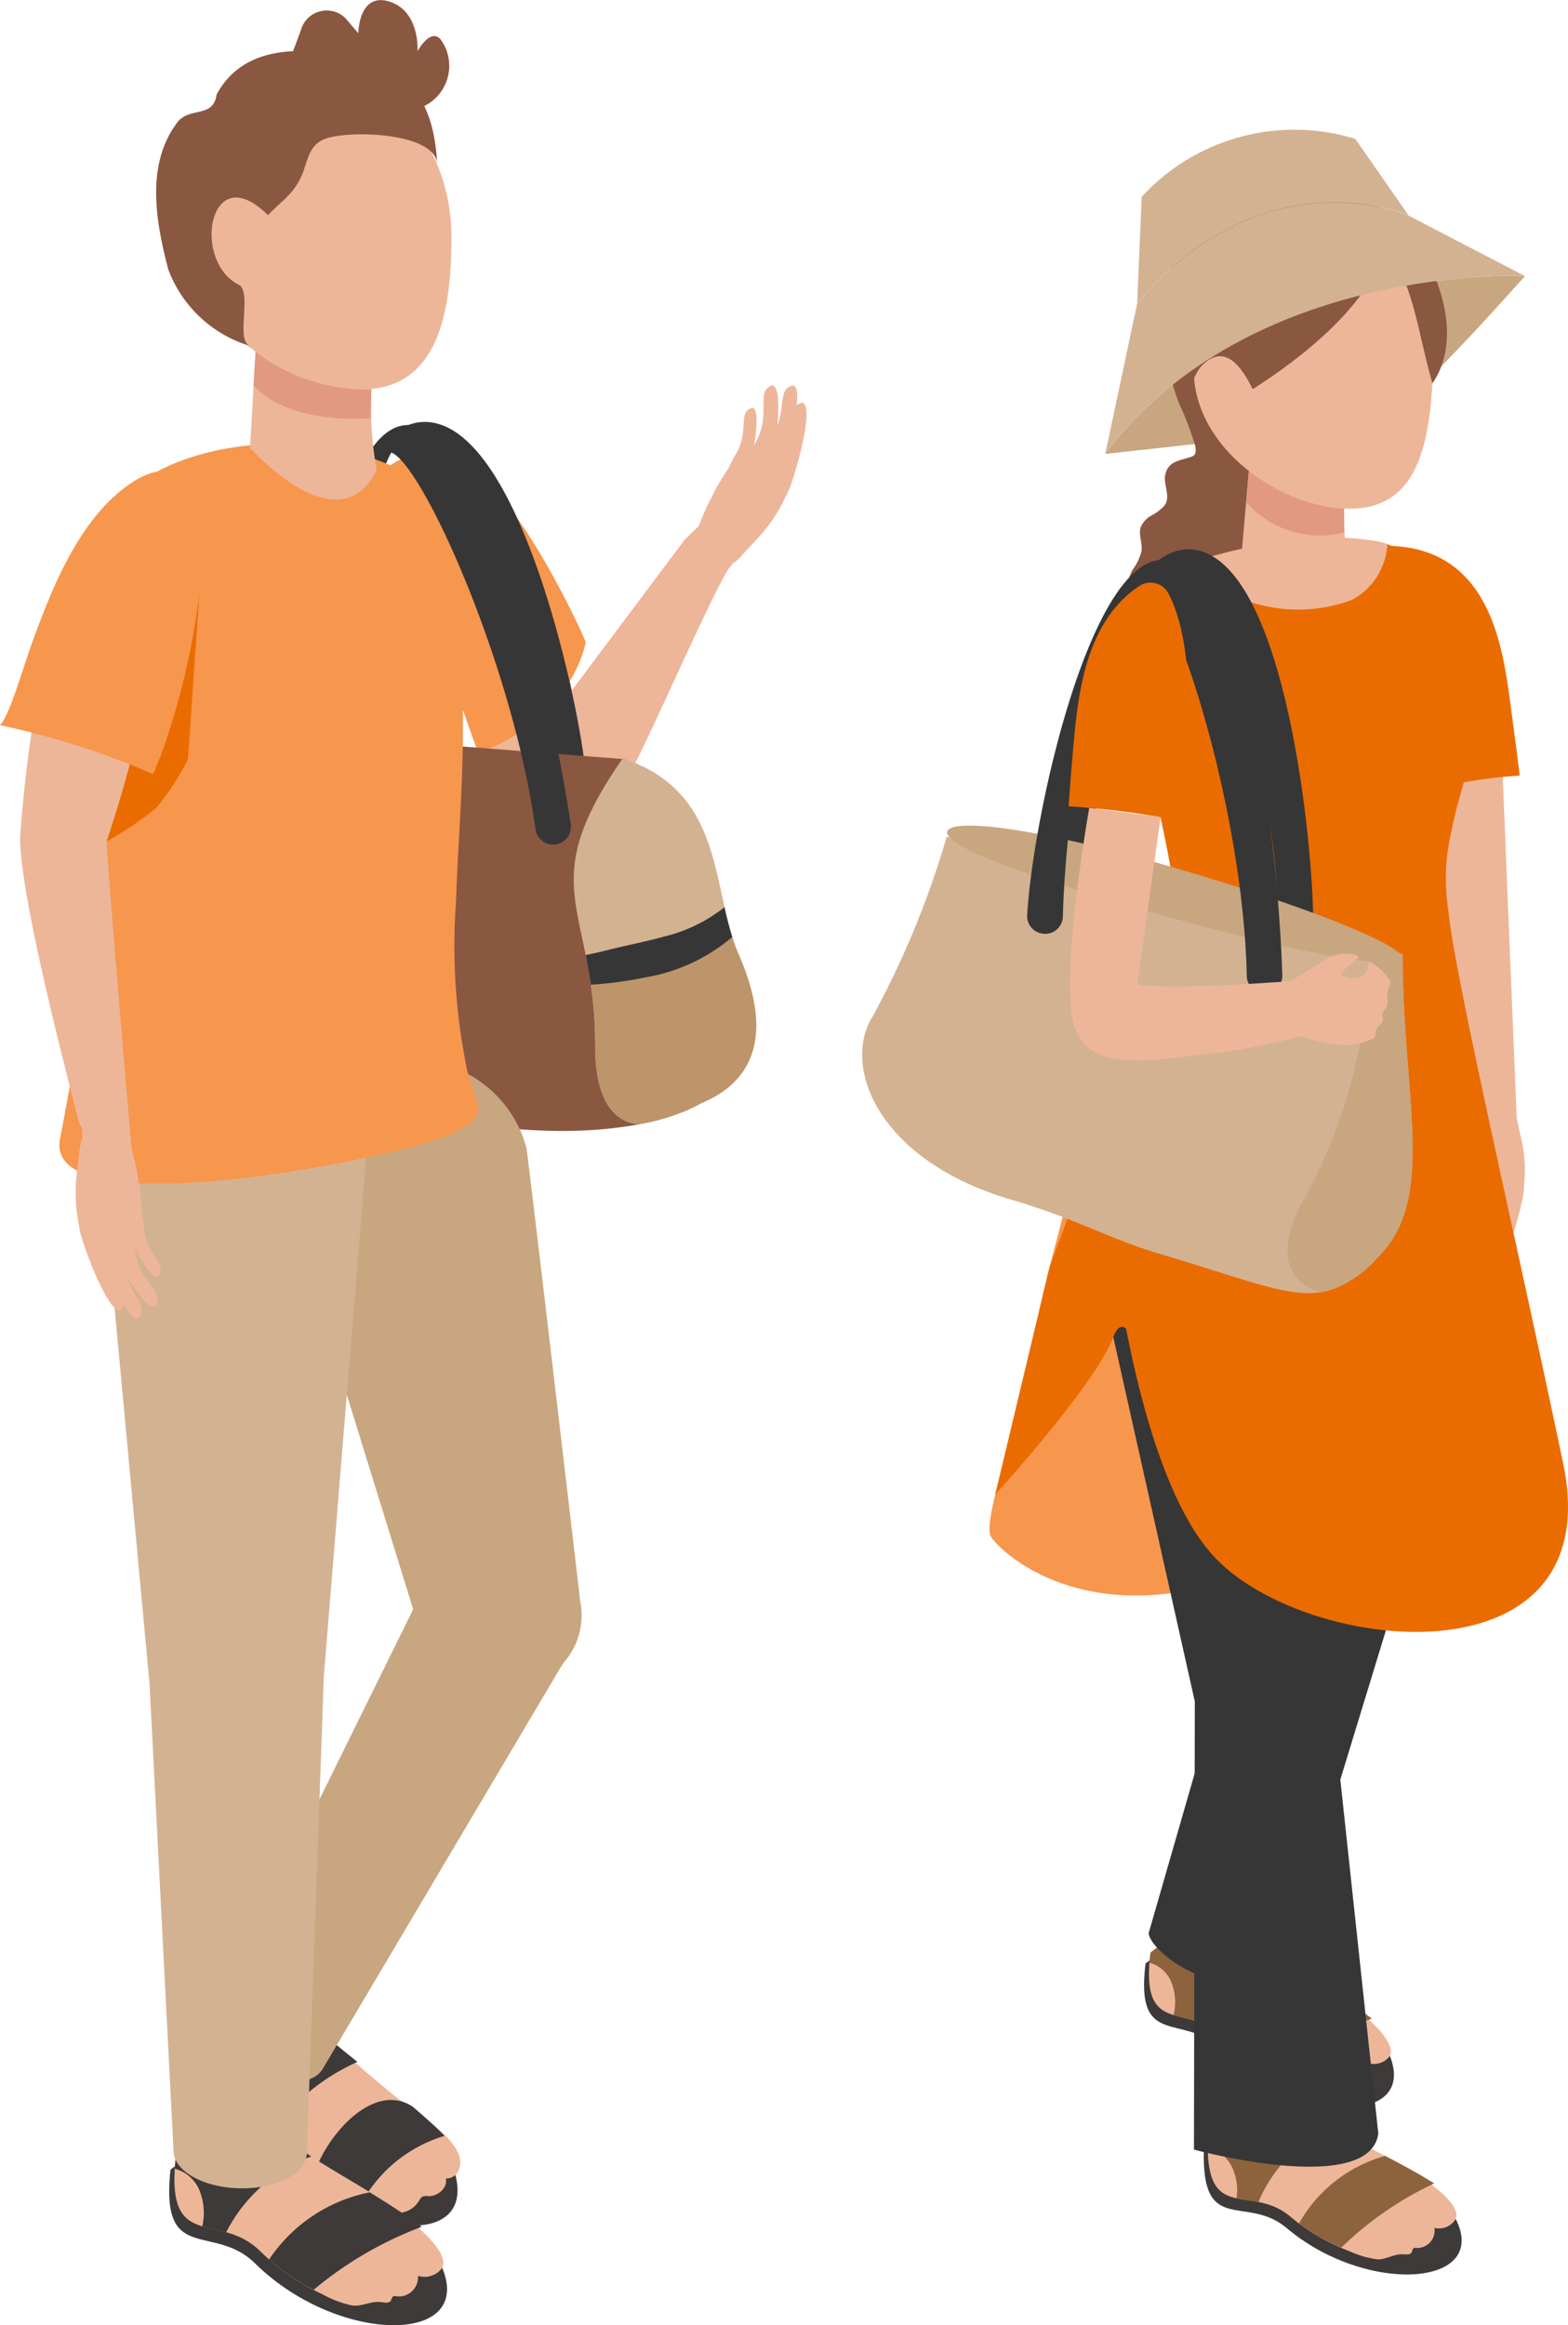 <svg id="top-kv-02" xmlns="http://www.w3.org/2000/svg" xmlns:xlink="http://www.w3.org/1999/xlink" width="69.447" height="102.931" viewBox="0 0 69.447 102.931">
  <defs>
    <clipPath id="clip-path">
      <rect id="長方形_3533" data-name="長方形 3533" width="69.447" height="102.931" fill="none"/>
    </clipPath>
  </defs>
  <g id="グループ_7150" data-name="グループ 7150" clip-path="url(#clip-path)">
    <path id="パス_21120" data-name="パス 21120" d="M85.447,151.623c-.112,3.864,1.873,1.959,3.669,3.477,3.707,3.131,9.594,2.565,7.188-.9-1.555-1.248-4.8-2.593-6.48-3.628-2.046-1.308-4.377,1.051-4.377,1.051" transform="translate(-32.128 -56.47)" fill="#3d3a39"/>
    <path id="パス_21121" data-name="パス 21121" d="M85.725,150.823c-.112,3.864,1.873,1.959,3.668,3.477A8.929,8.929,0,0,0,92,155.822a4.235,4.235,0,0,0,1.241.362c.391.011.726-.242,1.114-.225.142.006.326.041.4-.084.033-.06.028-.144.084-.183a.206.206,0,0,1,.137-.013.768.768,0,0,0,.788-.886.867.867,0,0,0,.875-.3c.636-.742-1.955-2.313-2.677-2.692-1.284-.675-2.623-1.267-3.858-2.031-2.046-1.308-4.377,1.051-4.377,1.051" transform="translate(-32.233 -56.169)" fill="#edb699"/>
    <path id="パス_21122" data-name="パス 21122" d="M94.073,157.011a8.931,8.931,0,0,1-1.872-1.073,6.332,6.332,0,0,1,3.814-2.989c.779.4,1.537.811,2.178,1.217a14.945,14.945,0,0,0-4.12,2.845" transform="translate(-34.67 -57.512)" fill="#8c633c"/>
    <path id="パス_21123" data-name="パス 21123" d="M86.727,151.965a1.473,1.473,0,0,0-1-.7c0-.139,0-.286,0-.444,0,0,2.331-2.36,4.377-1.051.3.185.652.381,1.033.583a6.3,6.3,0,0,0-3.166,3.29c-.346-.07-.676-.1-.971-.165a2.411,2.411,0,0,0-.271-1.515" transform="translate(-32.233 -56.169)" fill="#8c633c"/>
    <path id="パス_21124" data-name="パス 21124" d="M81.271,138.593c-.47,3.837,1.683,2.125,3.331,3.8,3.4,3.461,9.315,3.443,7.241-.229-1.433-1.387-4.544-3.027-6.116-4.213-1.916-1.493-4.456.64-4.456.64" transform="translate(-30.535 -51.674)" fill="#3d3a39"/>
    <path id="パス_21125" data-name="パス 21125" d="M81.621,137.822c-.47,3.837,1.683,2.125,3.331,3.8a8.922,8.922,0,0,0,2.457,1.758,4.247,4.247,0,0,0,1.2.475c.388.047.746-.174,1.129-.121.142.02.321.071.4-.047.039-.057.042-.141.1-.174a.209.209,0,0,1,.138,0,.769.769,0,0,0,.867-.809.869.869,0,0,0,.9-.216c.7-.68-1.733-2.485-2.416-2.929-1.217-.79-2.495-1.505-3.654-2.379-1.916-1.493-4.456.64-4.456.64" transform="translate(-30.667 -51.384)" fill="#edb699"/>
    <path id="パス_21126" data-name="パス 21126" d="M89.312,144.808a8.937,8.937,0,0,1-1.765-1.242,6.329,6.329,0,0,1,4.075-2.623c.738.47,1.456.949,2.056,1.413a14.914,14.914,0,0,0-4.366,2.451" transform="translate(-32.92 -52.998)" fill="#8c633c"/>
    <path id="パス_21127" data-name="パス 21127" d="M82.526,139.052a1.471,1.471,0,0,0-.935-.787c.011-.139.024-.286.044-.442,0,0,2.54-2.133,4.456-.641.281.212.614.439.975.676a6.3,6.3,0,0,0-3.457,2.982c-.339-.1-.664-.163-.952-.254a2.411,2.411,0,0,0-.13-1.534" transform="translate(-30.68 -51.384)" fill="#8c633c"/>
    <path id="パス_21128" data-name="パス 21128" d="M97.037,19.576s-12.185-.6-18.586,7.875l6.13-.677c4.894,0,4.99-.177,6.526-1.189s5.93-6.008,5.93-6.008" transform="translate(-29.499 -7.357)" fill="#c8a680"/>
    <path id="パス_21129" data-name="パス 21129" d="M70.3,91.21c-.437-.687,1.372-5.476,1.921-8.842s2.012-7.292,2.286-10.241,3.754-10.478,3.754-10.478l5.193,17.169S96.122,83.849,86.2,90.432,70.868,92.105,70.3,91.21" transform="translate(-26.408 -23.181)" fill="#f7964d"/>
    <path id="パス_21130" data-name="パス 21130" d="M105.046,69.659l-.654-16.013-3.675.307,2.229,15.9a8.037,8.037,0,0,0-.14,1.212,8.718,8.718,0,0,0,0,1.416,4.25,4.25,0,0,0-.035.622c.017,1.092-.811,1.51-.375,1.962.236.085.569-.587.84-1.294-.009.085-.017.173-.021.263-.066,1.251-1.047,1.665-.583,2.216.248.109.65-.548,1-1.285-.145.862-.713,1.3-.271,1.71.167.049.355-.22.536-.623a.505.505,0,0,0,.143.208c.449.131,1.059-2.05,1.247-2.934a3.607,3.607,0,0,0,.09-.728c0-.042.01-.084.012-.129a6.263,6.263,0,0,0-.1-1.7c-.083-.383-.167-.748-.244-1.11" transform="translate(-37.872 -20.172)" fill="#edb699"/>
    <path id="パス_21131" data-name="パス 21131" d="M86.3,98.543l-4.763,16.524c.083,1.027,4.249,3.846,6.161.817l4.954-16.205,2.658-21.238-7.87.864Z" transform="translate(-30.662 -29.496)" fill="#363636"/>
    <path id="パス_21132" data-name="パス 21132" d="M83.043,25.126c.04.214.03.379-.065.447a.547.547,0,0,1-.143.065c-.487.167-.978.175-1.115.776-.1.446.257.975-.032,1.365a1.955,1.955,0,0,1-.565.439,1.088,1.088,0,0,0-.486.512c-.117.334.072.7.033,1.051a2.222,2.222,0,0,1-.384.826c-1.085,1.874,2.266,2.218,3.354,2.025,2.511-.446,1.653-2.076,2.62-3.726.943-1.61,3.985-1.636,5.5-3.24a8.057,8.057,0,0,0,1.647-7.826A4.457,4.457,0,0,0,90.744,15a9.663,9.663,0,0,0-4.054-.61,4.98,4.98,0,0,0-3.477,1.141,5.43,5.43,0,0,0-1.6,4.962,15.136,15.136,0,0,0,.682,2.692,14.281,14.281,0,0,1,.746,1.939" transform="translate(-30.109 -5.407)" fill="#8a5741"/>
    <path id="パス_21133" data-name="パス 21133" d="M99.669,49.687,98.1,38.722c4.641-.09,5.3,4.216,5.649,6.746.2,1.464.344,2.581.444,3.426a19.888,19.888,0,0,0-4.52.793" transform="translate(-36.886 -14.56)" fill="#ea6c00"/>
    <path id="パス_21134" data-name="パス 21134" d="M85.477,79.826l-9.17,1.006,1.059,5.539,4.246,18.967-.039,19.835s7.748,2.1,8.166-.7l-2.13-19.844-.259-3.57Z" transform="translate(-28.693 -30.016)" fill="#363636"/>
    <path id="パス_21135" data-name="パス 21135" d="M91.666,38.884c1.085.775,2.895,5.883,2.978,7.286.1,1.693-.652,3.289-.94,4.9a8.962,8.962,0,0,0-.156,3.564c.235,2.726,3.041,14.71,5.085,24.487s-11.093,8.53-15.317,4.282-5.152-18.491-5.126-18.677c.345-2.48,2.845-6.718,3.238-9.2.488-3.078-3.437-13.24-1.357-15.156,1.723-1.587,7.167-2.336,8.768-2.213,1.5.114,2.006.135,2.826.721" transform="translate(-29.401 -14.345)" fill="#ea6c00"/>
    <path id="パス_21136" data-name="パス 21136" d="M77.908,94.5s-1.239-5.978-2.039-3.857-5.228,6.967-5.228,6.967l2.406-10.065,1.444-3.894h4.1l3.464,5.791.76,5.27Z" transform="translate(-26.563 -31.453)" fill="#ea6c00"/>
    <path id="パス_21137" data-name="パス 21137" d="M91.6,40.9a6.845,6.845,0,0,1-7.252-1.6,21.243,21.243,0,0,1,6.805-1.147,8.194,8.194,0,0,1,2.012.282A2.987,2.987,0,0,1,91.6,40.9" transform="translate(-31.718 -14.345)" fill="#edb699"/>
    <path id="パス_21138" data-name="パス 21138" d="M92.886,37.651c-1.447,3.243-4.759-.935-4.759-.935l.377-4.353h4.382a16.4,16.4,0,0,0,0,5.288" transform="translate(-33.138 -12.169)" fill="#edb699"/>
    <path id="パス_21139" data-name="パス 21139" d="M88.448,34.406l.176-2.044,4.383,1.885-.217.442v1.052a4.358,4.358,0,0,1-4.34-1.336" transform="translate(-33.258 -12.169)" fill="#e19a80"/>
    <path id="パス_21140" data-name="パス 21140" d="M84.731,22.281c0,3.57,3.963,6.169,6.891,6.169s3.575-2.6,3.711-6.169c.187-4.853-.9-5.7-5.3-6.465-2.885-.5-5.3,2.895-5.3,6.465" transform="translate(-31.861 -5.929)" fill="#edb699"/>
    <path id="パス_21141" data-name="パス 21141" d="M84.329,21.254A2.446,2.446,0,0,0,84,23.533a2.605,2.605,0,0,1-.712-1.94c-.145-2.016-1.134-3.877.621-6.07a5.435,5.435,0,0,1,6.455-1.831,3.885,3.885,0,0,1,2.9,1.227,5.155,5.155,0,0,1,1.318,2c1.214,2.76.5,4.366.028,5.045-.648-2.211-.846-4.526-2.084-6.022-.742,2.567-3.625,4.844-5.877,6.281-.429-.862-1.226-2.183-2.318-.966" transform="translate(-31.166 -4.996)" fill="#8a5741"/>
    <path id="パス_21142" data-name="パス 21142" d="M85.133,64.555l-20.192-5.2a39.812,39.812,0,0,1-3.275,7.948c-1.376,2.143.136,6.367,6.148,8.127,2.785.816,4.339,1.732,6.528,2.384,6.115,1.82,7.115,2.738,9.713.139s1.078-6.987,1.078-13.4" transform="translate(-23.01 -22.32)" fill="#d3b292"/>
    <path id="パス_21143" data-name="パス 21143" d="M92.132,78.275a23.216,23.216,0,0,0,2.88-11.22l1.475.395c0,6.412,1.521,10.8-1.078,13.4a4.649,4.649,0,0,1-2.568,1.572c-2.224-.7-1.41-2.968-.709-4.146" transform="translate(-34.364 -25.214)" fill="#c8a680"/>
    <path id="パス_21144" data-name="パス 21144" d="M86.378,55.459l-1.588-.373c0-6.468-3.2-15.155-4.519-15.463S76.626,46.7,76.626,53.17L75.038,52.8c0-3.3,2.346-14.7,6.257-13.778s5.083,13.138,5.083,16.44" transform="translate(-28.216 -14.652)" fill="#363636"/>
    <path id="パス_21145" data-name="パス 21145" d="M87.369,64.375c.258.7-4.342-.085-10.273-1.743S67.5,59.64,67.243,58.945s2.986-.49,8.918,1.168,10.95,3.567,11.207,4.262" transform="translate(-25.28 -22.023)" fill="#c8a680"/>
    <path id="パス_21146" data-name="パス 21146" d="M83.217,58.888h0a.792.792,0,0,1-.581-.751c-.16-7.418-3.232-16.968-4.513-17.316-1.257-.342-3.441,7.458-3.632,14.69a.785.785,0,0,1-.993.734l-.008,0a.784.784,0,0,1-.58-.8c.254-4.47,2.9-16.4,6.289-15.7,3.665.763,4.851,13.411,5.011,18.356a.787.787,0,0,1-.994.785" transform="translate(-27.416 -14.935)" fill="#363636"/>
    <path id="パス_21147" data-name="パス 21147" d="M80.554,51.833a36.382,36.382,0,0,0-4.7-.6q.069-1.037.172-2.231c.213-2.443.46-5.869,2.972-7.53a.894.894,0,0,1,1.277.344c.5.959,1.121,2.981.757,6.845-.112.832-.289,1.984-.478,3.173" transform="translate(-28.523 -15.54)" fill="#ea6c00"/>
    <path id="パス_21148" data-name="パス 21148" d="M76.8,57.312s-1.383,7.78-.626,9.782,3.6,1.332,5.923,1.113A31.987,31.987,0,0,0,89,66.542l-1.466-1.7s-7.266.633-8.6.268l1.026-7.387Z" transform="translate(-28.557 -21.551)" fill="#edb699"/>
    <path id="パス_21149" data-name="パス 21149" d="M93.427,68.613c-.183-.09.7-.708.726-.777.075-.195-.775-.232-1.052-.1-.541.262-1.042.594-1.559.9-.367.217-.715.454-1.065.689-.33.223.954,1.954,1.349,2.054a9.316,9.316,0,0,0,1.5.311,2.493,2.493,0,0,0,1.482-.281.22.22,0,0,0,.087-.077.294.294,0,0,0,.021-.129.566.566,0,0,1,.178-.381.516.516,0,0,0,.129-.137c.052-.109-.017-.238,0-.357.024-.148.177-.243.222-.386a1.388,1.388,0,0,0-.011-.4A2.448,2.448,0,0,1,95.571,69a.249.249,0,0,0,.012-.1.245.245,0,0,0-.052-.1,2.417,2.417,0,0,0-.882-.8c-.055.158-.079.454-.2.565a.879.879,0,0,1-1.018.049" transform="translate(-34.001 -25.441)" fill="#edb699"/>
    <path id="パス_21150" data-name="パス 21150" d="M97.037,17.619s-12.185-.6-18.586,7.875l1.416-6.673c5.7-6.675,12.02-3.875,12.02-3.875Z" transform="translate(-29.499 -5.4)" fill="#d3b292"/>
    <path id="パス_21151" data-name="パス 21151" d="M90.38,9.606a9.189,9.189,0,0,0-9.461,2.565l-.2,4.708C86.424,10.2,92.741,13,92.741,13Z" transform="translate(-30.353 -3.459)" fill="#d3b292"/>
    <path id="パス_21152" data-name="パス 21152" d="M28.3,30.378a2.905,2.905,0,0,1,.648-.027c.016-.023.028-.038.028-.038.085.021.163.052.246.076a2.889,2.889,0,0,1,1.42.655c2.233,1.486,3.018,4.492,3.623,6.7.309,1.128.574,2.16.8,3.081l4.974-6.637c.038-.054.643-.623.643-.623a8.822,8.822,0,0,1,.539-1.223A9.49,9.49,0,0,1,42,31a4.609,4.609,0,0,1,.311-.608c.622-1.022.071-1.876.733-2.062.27.051.213.87.077,1.687.039-.085.08-.172.125-.26.631-1.219-.067-2.153.678-2.417.295.035.31.877.235,1.768.34-.894.047-1.625.691-1.765.185.046.213.406.161.886a.55.55,0,0,1,.25-.117c.5.124-.135,2.522-.447,3.462a3.976,3.976,0,0,1-.318.738c-.018.042-.037.084-.06.129a6.841,6.841,0,0,1-1.04,1.548c-.291.316-.572.613-.845.914-.4.444-.233.1-.6.625-.982,1.665-3.564,7.658-4.249,8.821-.974,1.653-1.247,3.4-3.391,3.719-2.208.324-2.624-2.3-3.17-3.816-.708-1.968-1.42-3.937-2.069-5.925-.228-.808-.394-1.537-.517-2.2a2.9,2.9,0,0,1-.26-5.749" transform="translate(-9.726 -10.282)" fill="#edb699"/>
    <path id="パス_21153" data-name="パス 21153" d="M30.91,45.4c-.63-1.753-1.259-3.507-1.836-5.278-.228-.808-.394-1.537-.517-2.2a2.895,2.895,0,1,1,.388-5.776c.016-.023.028-.038.028-.038.085.021.163.052.245.076a2.889,2.889,0,0,1,1.421.655c2.233,1.486,4.943,7.349,5.026,7.663,0,0-.53,3.337-4.755,4.9" transform="translate(-9.726 -12.071)" fill="#f7964d"/>
    <path id="パス_21154" data-name="パス 21154" d="M34.491,45.046l-1.619-.174c-.709-6.17-4.846-14.089-6.186-14.234s-2.845,7.168-2.135,13.338L22.933,43.8c-.363-3.15.718-14.287,4.7-13.857s6.491,11.951,6.854,15.1" transform="translate(-8.599 -11.255)" fill="#363636"/>
    <path id="パス_21155" data-name="パス 21155" d="M32.7,52.951l-19.36-1.508A51.841,51.841,0,0,0,17.63,65.872l.045.006c.33,1.149,4.067,2.582,8.527,3.246s8.106.082,9.85-.935c2.453-4.511-1.322-9.861-3.351-15.238" transform="translate(-5.017 -19.344)" fill="#8a5741"/>
    <path id="パス_21156" data-name="パス 21156" d="M41.672,66.574c0-6.244-2.791-6.974,1.2-12.729l.13.01c4.472,1.545,3.789,5.815,5.033,8.656,1.555,3.554.645,5.635-1.683,6.582A8.709,8.709,0,0,1,43.69,70s-2.019.26-2.019-3.428" transform="translate(-15.312 -20.247)" fill="#d3b292"/>
    <path id="パス_21157" data-name="パス 21157" d="M43.85,67.227A14.854,14.854,0,0,0,47.979,65.6a9.04,9.04,0,0,0,.444,1.328c1.555,3.553.645,5.635-1.683,6.582a8.7,8.7,0,0,1-2.658.907s-2.018.26-2.018-3.428a19.229,19.229,0,0,0-.3-3.407,16.11,16.11,0,0,0,2.084-.361" transform="translate(-15.705 -24.669)" fill="#be956a"/>
    <path id="パス_21158" data-name="パス 21158" d="M44.237,67.463a17.8,17.8,0,0,1-2.437.328c-.067-.472-.147-.906-.228-1.313.358-.075.714-.155,1.067-.245.809-.206,1.631-.353,2.434-.583a6.8,6.8,0,0,0,2.646-1.295c.1.454.213.9.346,1.321a7.973,7.973,0,0,1-3.827,1.786" transform="translate(-15.632 -24.199)" fill="#363636"/>
    <path id="パス_21159" data-name="パス 21159" d="M21.382,52.636l1.77,15.39a20.917,20.917,0,0,0,2.137.716l-1.817-15.8Z" transform="translate(-8.04 -19.792)" fill="#776354"/>
    <path id="パス_21160" data-name="パス 21160" d="M32.644,48.717h0a.792.792,0,0,1-.663-.68c-1.007-7.352-5.15-16.487-6.462-16.687-1.287-.2-2.566,7.8-1.929,15.009a.786.786,0,0,1-.9.844H22.68a.785.785,0,0,1-.668-.728C21.753,42,23.017,29.847,26.466,30.16c3.728.34,6.351,12.769,7.076,17.663a.787.787,0,0,1-.9.894" transform="translate(-8.265 -11.339)" fill="#363636"/>
    <path id="パス_21161" data-name="パス 21161" d="M13.927,144.3c-.99,4.159,1.587,2.543,3.19,4.589,3.31,4.224,9.81,4.934,7.985.643-1.4-1.7-4.619-3.887-6.2-5.385-1.921-1.877-4.975.153-4.975.153" transform="translate(-5.154 -53.903)" fill="#3d3a39"/>
    <path id="パス_21162" data-name="パス 21162" d="M14.3,143.442c-.99,4.159,1.587,2.543,3.19,4.589.776.99,5.143,4.958,6.369,2.963a.459.459,0,0,1,.142-.174.47.47,0,0,1,.254-.022c.427.021.874-.363.787-.781a.609.609,0,0,0,.6-.451c.384-1.182-2.124-2.6-2.893-3.227-1.206-.986-2.339-1.977-3.472-3.049-1.921-1.877-4.975.154-4.975.154" transform="translate(-5.295 -53.58)" fill="#edb699"/>
    <path id="パス_21163" data-name="パス 21163" d="M24.469,153.431a9.879,9.879,0,0,1-2.136-1.256c.628-1.775,2.658-4,4.335-2.908.522.443,1.008.88,1.416,1.3a6.23,6.23,0,0,0-3.615,2.866" transform="translate(-8.398 -56.018)" fill="#3d3a39"/>
    <path id="パス_21164" data-name="パス 21164" d="M14.3,143.442s3.054-2.03,4.975-.154c.493.467,1.145,1,1.851,1.566a9.279,9.279,0,0,0-3.748,3.043c-1.608-1.839-4.046-.392-3.078-4.455" transform="translate(-5.295 -53.58)" fill="#3d3a39"/>
    <path id="パス_21165" data-name="パス 21165" d="M15.354,117.107l8.665-17.564-5.4-17.44a4.552,4.552,0,0,1-.223-.722A5.215,5.215,0,0,1,22.69,75.4a5.215,5.215,0,0,1,6.345,3.728c.077.366,2.382,20.055,2.382,20.055a3.169,3.169,0,0,1-.722,2.709c-.039.059-.077.12-.119.176L20.015,119.883c-.46.766-1.876.766-3.163,0s-1.958-2.009-1.5-2.775" transform="translate(-5.719 -28.304)" fill="#c8a680"/>
    <path id="パス_21166" data-name="パス 21166" d="M12.065,153.121c-.452,4.251,1.9,2.319,3.749,4.145,3.821,3.768,10.359,3.645,8-.379-1.609-1.508-5.076-3.268-6.836-4.551-2.144-1.617-4.915.786-4.915.786" transform="translate(-4.515 -57.071)" fill="#3d3a39"/>
    <path id="パス_21167" data-name="パス 21167" d="M12.438,152.263c-.452,4.251,1.9,2.319,3.749,4.145a9.874,9.874,0,0,0,2.747,1.9,4.683,4.683,0,0,0,1.337.5c.43.046.821-.205,1.247-.154.157.019.356.073.444-.059.042-.062.043-.156.109-.193a.227.227,0,0,1,.152,0,.85.85,0,0,0,.944-.91.961.961,0,0,0,.991-.254c.764-.764-1.959-2.717-2.723-3.2-1.359-.852-2.784-1.62-4.081-2.567-2.144-1.617-4.915.786-4.915.786" transform="translate(-4.656 -56.749)" fill="#edb699"/>
    <path id="パス_21168" data-name="パス 21168" d="M21.068,159.841A9.845,9.845,0,0,1,19.1,158.5a7,7,0,0,1,4.459-2.971c.823.507,1.626,1.024,2.3,1.527a16.485,16.485,0,0,0-4.784,2.786" transform="translate(-7.181 -58.482)" fill="#3d3a39"/>
    <path id="パス_21169" data-name="パス 21169" d="M13.455,153.607a1.63,1.63,0,0,0-1.048-.855c.009-.153.022-.316.041-.49,0,0,2.771-2.4,4.915-.786.314.229.686.475,1.089.731a6.961,6.961,0,0,0-3.771,3.357c-.376-.106-.737-.168-1.056-.265a2.666,2.666,0,0,0-.17-1.693" transform="translate(-4.665 -56.748)" fill="#3d3a39"/>
    <path id="パス_21170" data-name="パス 21170" d="M7.271,80.543c.007-2.74,2.611-4.956,5.815-4.949S19.006,75.63,19,78.37c0,.236-.152,2.664-.19,2.892L19,79.069l-1.928,23.612c0,.24-.75,21.079-.75,21.079-.034.893-1.383,1.579-3.013,1.534s-2.925-.806-2.891-1.7l-1.064-20.69C9.332,102.725,7.343,81.3,7.343,81.3a4.324,4.324,0,0,1-.072-.755" transform="translate(-2.734 -28.425)" fill="#d3b292"/>
    <path id="パス_21171" data-name="パス 21171" d="M4.247,62.257c.516-2.721,1-5.45,1.383-8.193.705-5.061,1.1-10.695.048-15.735-1.307-6.234,7.979-8.315,13.425-5.791,4.03,5.357,2.892,13,2.681,19.219a26.928,26.928,0,0,0,.5,7.485c.414,1.66,1.179,1.914-.817,2.853-2.785,1.12-17.974,4.117-17.224.162" transform="translate(-1.587 -11.841)" fill="#f7964d"/>
    <path id="パス_21172" data-name="パス 21172" d="M23.359,29.966c-1.707,3.442-5.611-.992-5.611-.992l.266-4.619h5.344a15.678,15.678,0,0,0,0,5.611" transform="translate(-6.674 -9.158)" fill="#edb699"/>
    <path id="パス_21173" data-name="パス 21173" d="M13.552,12.573c0,3.9,4.314,6.741,7.5,6.741s4.04-2.839,4.04-6.741S22.51,5.507,19.323,5.507s-5.771,3.164-5.771,7.066" transform="translate(-5.096 -2.071)" fill="#edb699"/>
    <path id="パス_21174" data-name="パス 21174" d="M23.507,8.273c-.2-2.349-1.151-3.906-3.682-4.394-2.182-.421-4.835-.6-6.062,1.664-.149,1.031-1.09.562-1.681,1.161-1.5,1.888-1.006,4.488-.466,6.571a5.577,5.577,0,0,0,3.625,3.4c-.648-.236.076-2.252-.453-2.686-2.165-1.014-1.365-5.714,1.247-3.1.609-.65,1.1-.89,1.479-1.72.273-.6.294-1.332.992-1.637.962-.419,4.948-.348,5.024,1.1q-.009-.18-.024-.354" transform="translate(-4.168 -1.362)" fill="#8a5741"/>
    <path id="パス_21175" data-name="パス 21175" d="M6.887,51.383A15.5,15.5,0,0,0,9.081,49.9a10.736,10.736,0,0,0,1.409-2.164l.7-10.143-3.7,7.219L5.758,50.68Z" transform="translate(-2.165 -14.134)" fill="#ea6c00"/>
    <path id="パス_21176" data-name="パス 21176" d="M4.063,63.47c.064-.6.128-.22.115-.86,0-.024,0-.047.006-.071a2.9,2.9,0,0,1-.161-.319c-.494-1.947-2.6-9.934-2.6-12.571a64.4,64.4,0,0,1,1.286-9c.608-2.205,1.4-5.21,3.63-6.693,2.382-1.581,3.275.611,3.22,2.763C9.488,39.3,7.873,41.567,6.9,43.867a57.093,57.093,0,0,1-1.649,5.948c.265,3.932,1.115,13.632,1.115,13.632a8.853,8.853,0,0,1,.288,1.305,9.535,9.535,0,0,1,.155,1.542,4.617,4.617,0,0,1,.107.674c.1,1.192,1.051,1.556.626,2.1-.247.119-.685-.576-1.059-1.315.019.092.037.186.052.284.21,1.356,1.325,1.7.882,2.35-.259.146-.769-.524-1.234-1.288.253.922.922,1.339.484,1.833-.175.071-.411-.2-.653-.62a.547.547,0,0,1-.133.242c-.474.193-1.381-2.115-1.685-3.057a3.925,3.925,0,0,1-.179-.784c-.01-.044-.02-.09-.028-.139a6.857,6.857,0,0,1-.076-1.863c.048-.427.1-.833.143-1.237" transform="translate(-0.534 -12.566)" fill="#edb699"/>
    <path id="パス_21177" data-name="パス 21177" d="M6.778,46.831A35.98,35.98,0,0,0,0,44.666c.453-.453,1-2.545,1.554-4.015.8-2.142,2.014-5.21,4.248-6.693,2.382-1.581,3.275.611,3.22,2.763a32.878,32.878,0,0,1-1.94,9.4c-.1.235-.2.472-.3.711" transform="translate(0 -12.566)" fill="#f7964d"/>
    <path id="パス_21178" data-name="パス 21178" d="M18.087,24.957a8.177,8.177,0,0,0,5.13,1.672l-.029,1.261s-3.515.374-5.188-1.443Z" transform="translate(-6.769 -9.384)" fill="#e19a80"/>
    <path id="パス_21179" data-name="パス 21179" d="M20.062,3.436s.55-1.36.824-2.153A1.185,1.185,0,0,1,22.839.8l.575.671s.012-1.829,1.378-1.4,1.244,2.195,1.244,2.195.552-1.021,1.008-.541A1.984,1.984,0,0,1,25.731,4.88c-2.256.427-5.669-1.444-5.669-1.444" transform="translate(-7.544 0)" fill="#8a5741"/>
  </g>
</svg>
